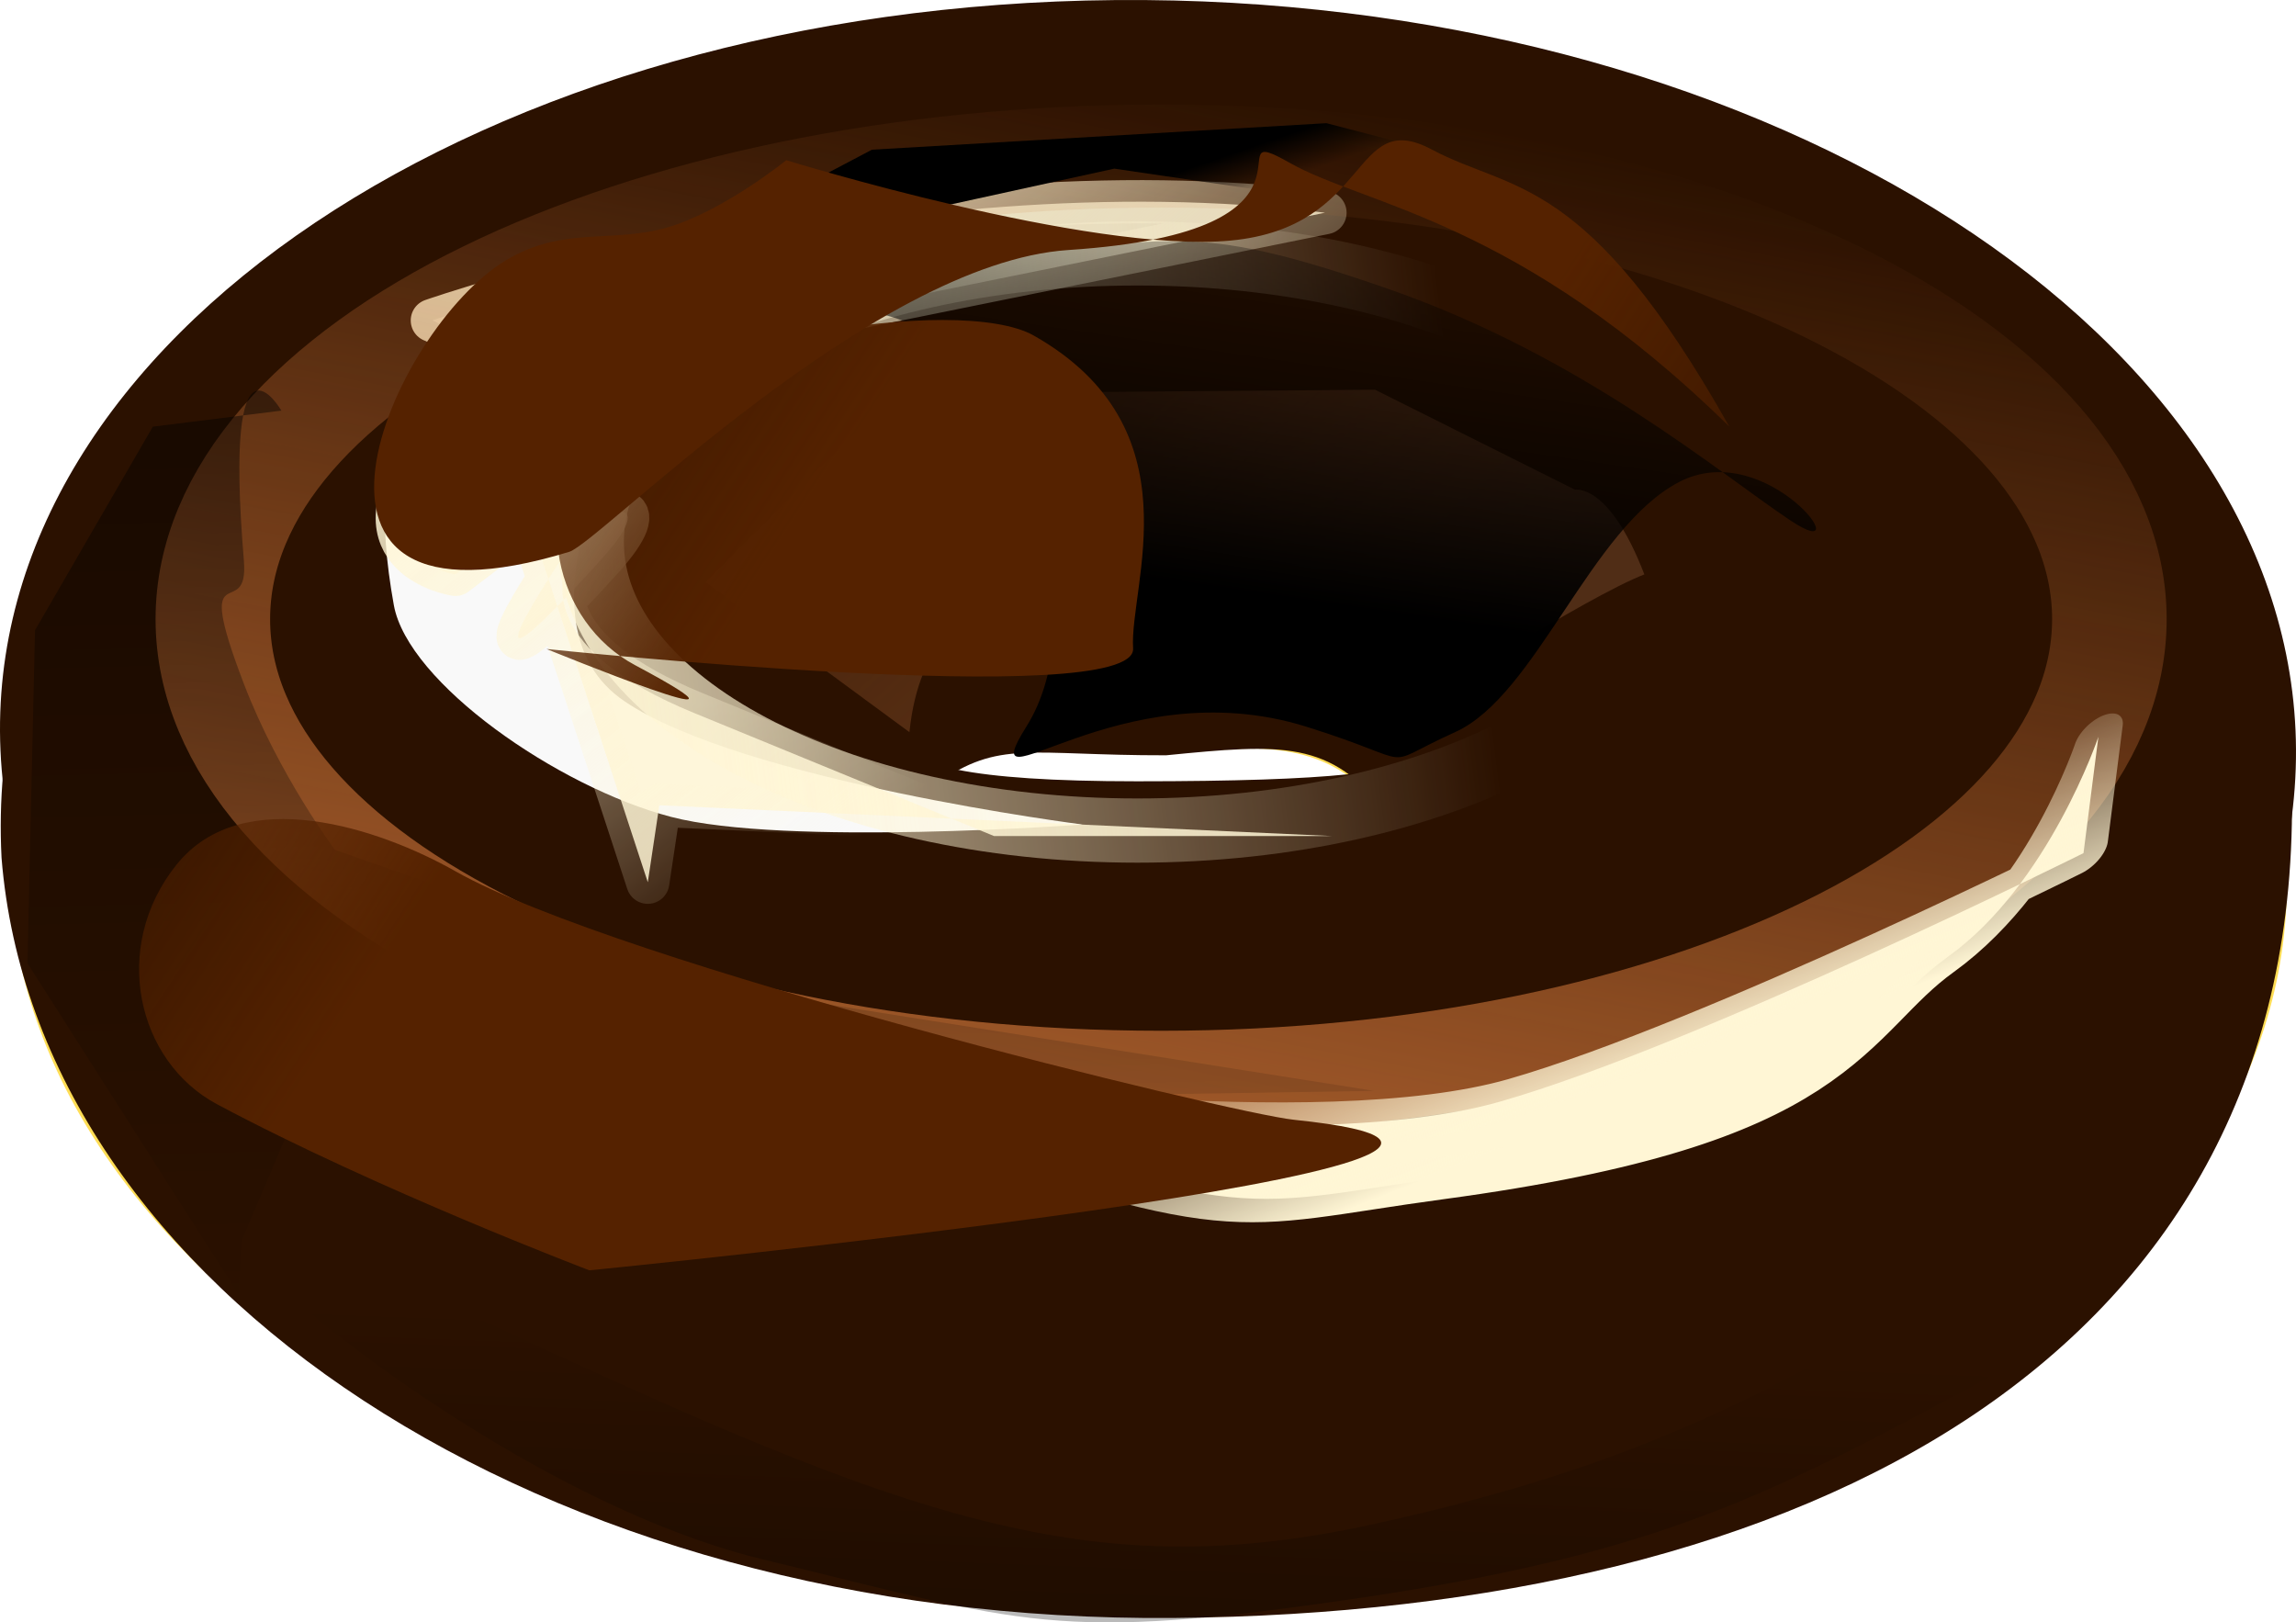 <?xml version="1.0" encoding="UTF-8" standalone="no"?>
<!-- Created with Inkscape (http://www.inkscape.org/) -->
<svg
   xmlns:dc="http://purl.org/dc/elements/1.1/"
   xmlns:cc="http://web.resource.org/cc/"
   xmlns:rdf="http://www.w3.org/1999/02/22-rdf-syntax-ns#"
   xmlns:svg="http://www.w3.org/2000/svg"
   xmlns="http://www.w3.org/2000/svg"
   xmlns:xlink="http://www.w3.org/1999/xlink"
   xmlns:sodipodi="http://sodipodi.sourceforge.net/DTD/sodipodi-0.dtd"
   xmlns:inkscape="http://www.inkscape.org/namespaces/inkscape"
   version="1.0"
   width="596.718"
   height="421.627"
   id="svg2"
   sodipodi:version="0.32"
   inkscape:version="0.45.1"
   sodipodi:docname="donut_dark_chocolate.svg"
   inkscape:output_extension="org.inkscape.output.svg.inkscape">
  <sodipodi:namedview
     inkscape:window-height="853"
     inkscape:window-width="1092"
     inkscape:pageshadow="2"
     inkscape:pageopacity="0.0"
     guidetolerance="10.0"
     gridtolerance="10.0"
     objecttolerance="10.0"
     borderopacity="1.0"
     bordercolor="#666666"
     pagecolor="#ffffff"
     id="base"
     showborder="false"
     inkscape:showpageshadow="false"
     inkscape:zoom="1.4142136"
     inkscape:cx="337.9486"
     inkscape:cy="262.192"
     inkscape:window-x="88"
     inkscape:window-y="88"
     inkscape:current-layer="svg2" />
  <defs
     id="defs4">
    <linearGradient
       id="linearGradient6556">
      <stop
         style="stop-color:#552200;stop-opacity:1"
         offset="0"
         id="stop6558" />
      <stop
         style="stop-color:#552200;stop-opacity:0"
         offset="1"
         id="stop6560" />
    </linearGradient>
    <linearGradient
       id="linearGradient6326">
      <stop
         style="stop-color:#000000;stop-opacity:1"
         offset="0"
         id="stop6328" />
      <stop
         style="stop-color:#000000;stop-opacity:0"
         offset="1"
         id="stop6330" />
    </linearGradient>
    <linearGradient
       id="linearGradient4337">
      <stop
         style="stop-color:#000000;stop-opacity:1"
         offset="0"
         id="stop4339" />
      <stop
         style="stop-color:#000000;stop-opacity:0"
         offset="1"
         id="stop4341" />
    </linearGradient>
    <linearGradient
       id="linearGradient3316">
      <stop
         style="stop-color:#502d16;stop-opacity:1"
         offset="0"
         id="stop3318" />
      <stop
         style="stop-color:#a05a2c;stop-opacity:0"
         offset="1"
         id="stop3320" />
    </linearGradient>
    <linearGradient
       id="linearGradient3290">
      <stop
         style="stop-color:#fff6d5;stop-opacity:1"
         offset="0"
         id="stop3292" />
      <stop
         style="stop-color:#fff6d5;stop-opacity:0"
         offset="1"
         id="stop3294" />
    </linearGradient>
    <linearGradient
       id="linearGradient3258">
      <stop
         style="stop-color:#c87137;stop-opacity:1"
         offset="0"
         id="stop3260" />
      <stop
         style="stop-color:#c87137;stop-opacity:0"
         offset="1"
         id="stop3262" />
    </linearGradient>
    <linearGradient
       id="linearGradient3210">
      <stop
         style="stop-color:#fff6d5;stop-opacity:1"
         offset="0"
         id="stop3212" />
      <stop
         style="stop-color:#fff6d5;stop-opacity:0"
         offset="1"
         id="stop3214" />
    </linearGradient>
    <clipPath
       id="clipPath2171">
      <path
         d="M 665.714,516.648 C 665.714,634.206 533.318,729.505 370,729.505 C 206.681,729.505 74.286,634.206 74.286,516.648 C 74.286,399.09 206.681,303.791 370,303.791 C 533.318,303.791 665.714,399.09 665.714,516.648 L 665.714,516.648 z "
         transform="matrix(1.143,-1.2749637e-2,4.5504933e-2,1.331,-134.497,-391.967)"
         style="fill:#cc00ff;stroke:#660080;stroke-width:5;stroke-miterlimit:4;stroke-dasharray:none;stroke-opacity:1"
         id="path2173" />
    </clipPath>
    <linearGradient
       x1="262.494"
       y1="510.934"
       x2="509.282"
       y2="481.034"
       id="linearGradient3216"
       xlink:href="#linearGradient3210"
       gradientUnits="userSpaceOnUse" />
    <filter
       id="filter3250">
      <feGaussianBlur
         id="feGaussianBlur3252"
         stdDeviation="6.472"
         inkscape:collect="always" />
    </filter>
    <linearGradient
       x1="393.932"
       y1="608.398"
       x2="434.806"
       y2="416.473"
       id="linearGradient3264"
       xlink:href="#linearGradient3258"
       gradientUnits="userSpaceOnUse" />
    <linearGradient
       x1="506.261"
       y1="651.894"
       x2="475.109"
       y2="581.43"
       id="linearGradient3296"
       xlink:href="#linearGradient3290"
       gradientUnits="userSpaceOnUse"
       gradientTransform="translate(4.176,6.96)" />
    <filter
       id="filter3310"
       height="1.527"
       y="-0.263"
       width="1.145"
       x="-0.073">
      <feGaussianBlur
         id="feGaussianBlur3312"
         stdDeviation="9.356"
         inkscape:collect="always" />
    </filter>
    <linearGradient
       x1="430.249"
       y1="537.362"
       x2="295.399"
       y2="392.102"
       id="linearGradient3322"
       xlink:href="#linearGradient3316"
       gradientUnits="userSpaceOnUse" />
    <filter
       id="filter3344"
       height="1.349"
       y="-0.175"
       width="1.127"
       x="-0.064">
      <feGaussianBlur
         id="feGaussianBlur3346"
         stdDeviation="6.475"
         inkscape:collect="always" />
    </filter>
    <linearGradient
       x1="405.952"
       y1="502.757"
       x2="423.614"
       y2="381.757"
       id="linearGradient4343"
       xlink:href="#linearGradient4337"
       gradientUnits="userSpaceOnUse" />
    <filter
       id="filter4369"
       height="1.751"
       y="-0.376"
       width="1.338"
       x="-0.169">
      <feGaussianBlur
         id="feGaussianBlur4371"
         stdDeviation="19.413"
         inkscape:collect="always" />
    </filter>
    <linearGradient
       x1="138.701"
       y1="420.388"
       x2="145.269"
       y2="696.53"
       id="linearGradient6324"
       xlink:href="#linearGradient6326"
       gradientUnits="userSpaceOnUse" />
    <filter
       id="filter6376"
       height="1.217"
       y="-0.108"
       width="1.144"
       x="-0.072">
      <feGaussianBlur
         id="feGaussianBlur6378"
         stdDeviation="10.6"
         inkscape:collect="always" />
    </filter>
    <linearGradient
       x1="378.242"
       y1="829.322"
       x2="383.269"
       y2="694.53"
       id="linearGradient6382"
       xlink:href="#linearGradient4337"
       gradientUnits="userSpaceOnUse" />
    <filter
       id="filter6418"
       height="1.589"
       y="-0.294"
       width="1.351"
       x="-0.176">
      <feGaussianBlur
         id="feGaussianBlur6420"
         stdDeviation="23.068"
         inkscape:collect="always" />
    </filter>
    <linearGradient
       x1="181.261"
       y1="462.932"
       x2="268.824"
       y2="575.015"
       id="linearGradient6422"
       xlink:href="#linearGradient3290"
       gradientUnits="userSpaceOnUse"
       gradientTransform="translate(4.176,6.96)" />
    <filter
       id="filter6534"
       height="1.606"
       y="-0.303"
       width="1.397"
       x="-0.199">
      <feGaussianBlur
         id="feGaussianBlur6536"
         stdDeviation="15.01"
         inkscape:collect="always" />
    </filter>
    <linearGradient
       x1="251.03"
       y1="526.21"
       x2="138.87"
       y2="452.433"
       id="linearGradient6562"
       xlink:href="#linearGradient6556"
       gradientUnits="userSpaceOnUse" />
    <filter
       id="filter6588"
       height="1.572"
       y="-0.286"
       width="1.434"
       x="-0.217">
      <feGaussianBlur
         id="feGaussianBlur6590"
         stdDeviation="10.508"
         inkscape:collect="always" />
    </filter>
    <linearGradient
       x1="251.03"
       y1="526.21"
       x2="138.87"
       y2="452.433"
       id="linearGradient6594"
       xlink:href="#linearGradient6556"
       gradientUnits="userSpaceOnUse"
       gradientTransform="translate(-108.577,114.145)" />
    <linearGradient
       x1="358.705"
       y1="398.421"
       x2="362.223"
       y2="408.629"
       id="linearGradient6598"
       xlink:href="#linearGradient4337"
       gradientUnits="userSpaceOnUse" />
    <linearGradient
       x1="251.03"
       y1="526.21"
       x2="138.87"
       y2="452.433"
       id="linearGradient6602"
       xlink:href="#linearGradient6556"
       gradientUnits="userSpaceOnUse"
       gradientTransform="translate(-108.577,114.145)" />
    <linearGradient
       inkscape:collect="always"
       xlink:href="#linearGradient4337"
       id="linearGradient3530"
       gradientUnits="userSpaceOnUse"
       x1="358.705"
       y1="398.421"
       x2="362.223"
       y2="408.629"
       gradientTransform="translate(-71.641,-347.087)" />
    <linearGradient
       inkscape:collect="always"
       xlink:href="#linearGradient6556"
       id="linearGradient3533"
       gradientUnits="userSpaceOnUse"
       gradientTransform="translate(-180.218,-232.942)"
       x1="251.03"
       y1="526.21"
       x2="138.87"
       y2="452.433" />
    <linearGradient
       inkscape:collect="always"
       xlink:href="#linearGradient6556"
       id="linearGradient3536"
       gradientUnits="userSpaceOnUse"
       x1="251.03"
       y1="526.21"
       x2="138.87"
       y2="452.433"
       gradientTransform="translate(-71.641,-347.087)" />
    <linearGradient
       inkscape:collect="always"
       xlink:href="#linearGradient4337"
       id="linearGradient3539"
       gradientUnits="userSpaceOnUse"
       x1="378.242"
       y1="829.322"
       x2="383.269"
       y2="694.53"
       gradientTransform="translate(-71.641,-347.087)" />
    <linearGradient
       inkscape:collect="always"
       xlink:href="#linearGradient6326"
       id="linearGradient3542"
       gradientUnits="userSpaceOnUse"
       x1="138.701"
       y1="420.388"
       x2="145.269"
       y2="696.53"
       gradientTransform="translate(-71.641,-347.087)" />
    <linearGradient
       inkscape:collect="always"
       xlink:href="#linearGradient4337"
       id="linearGradient3545"
       gradientUnits="userSpaceOnUse"
       x1="405.952"
       y1="502.757"
       x2="423.614"
       y2="381.757"
       gradientTransform="translate(-71.641,-347.087)" />
    <linearGradient
       inkscape:collect="always"
       xlink:href="#linearGradient3316"
       id="linearGradient3548"
       gradientUnits="userSpaceOnUse"
       x1="430.249"
       y1="537.362"
       x2="295.399"
       y2="392.102"
       gradientTransform="translate(-71.641,-347.087)" />
    <linearGradient
       inkscape:collect="always"
       xlink:href="#linearGradient3290"
       id="linearGradient3554"
       gradientUnits="userSpaceOnUse"
       gradientTransform="translate(-67.465,-340.127)"
       x1="181.261"
       y1="462.932"
       x2="268.824"
       y2="575.015" />
  </defs>
  <path
     id="path6314"
     style="fill:#ffdd55;stroke:none;stroke-width:4.727;stroke-miterlimit:4;stroke-opacity:1"
     d="M 289.886,36.38 C 126.567,37.777 -2.192,124.036 2.487,228.939 C 7.166,333.842 143.513,417.869 306.832,416.473 C 470.151,415.077 598.91,328.79 594.231,223.887 C 589.552,118.984 453.205,34.984 289.886,36.38 z M 304.081,195.566 C 333.91,192.688 347.347,194.321 361.774,212.951 C 367.855,229.445 398.912,239.404 295.509,239.404 C 206.392,239.404 234.914,222.042 242.672,202.785 C 259.014,191.509 266.394,196.302 304.081,195.566 z " />
  <path
     sodipodi:nodetypes="ccsscccscc"
     id="path6312"
     d="M 288.096,29.941 C 123.817,31.375 -5.699,102.603 0.4,222.916 C 9.297,334.282 140.863,421.907 305.142,420.473 C 469.421,419.038 598.951,352.755 595.622,203.805 C 593.323,100.917 452.375,28.506 288.096,29.941 z M 303.07,196.283 C 333.075,193.325 345.895,192.219 360.406,211.361 C 366.523,228.307 397.764,238.54 293.752,238.54 C 204.111,238.54 235.585,223.486 243.389,203.7 C 259.827,192.114 267.25,196.343 303.07,196.283 z "
     style="fill:#2b1100;fill-opacity:1;stroke:none;stroke-width:4.727;stroke-miterlimit:4;stroke-opacity:1" />
  <path
     id="path2160"
     style="fill:#ffdd55;stroke:none;stroke-width:4.727;stroke-miterlimit:4;stroke-opacity:1"
     d="M 289.886,2.38 C 126.567,3.777 -2.192,90.036 2.487,194.939 C 7.166,299.842 143.513,383.869 306.832,382.473 C 470.151,381.077 598.91,294.79 594.231,189.887 C 589.552,84.984 453.205,0.984 289.886,2.38 z M 304.081,161.566 C 333.91,158.688 347.347,160.321 361.774,178.951 C 367.855,195.445 398.912,205.404 295.509,205.404 C 206.392,205.404 234.914,188.042 242.672,168.785 C 259.014,157.509 266.394,162.302 304.081,161.566 z " />
  <path
     id="path3348"
     style="fill:#2b1100;fill-opacity:1;stroke:#2b1100;stroke-width:4.727;stroke-miterlimit:4;stroke-opacity:1"
     d="M 289.886,2.38 C 126.567,3.777 -2.192,90.036 2.487,194.939 C 7.166,299.842 143.513,401.869 306.832,400.473 C 470.151,399.077 598.91,294.79 594.231,189.887 C 589.552,84.984 453.205,0.984 289.886,2.38 z M 304.081,161.566 C 333.91,158.688 347.347,160.321 361.774,178.951 C 367.855,195.445 398.912,205.404 295.509,205.404 C 206.392,205.404 234.914,188.042 242.672,168.785 C 259.014,157.509 266.394,162.302 304.081,161.566 z " />
  <path
     id="path6424"
     style="fill:#f9f9f9;fill-rule:evenodd;stroke:none;stroke-width:1px;stroke-linecap:butt;stroke-linejoin:miter;stroke-opacity:1;filter:url(#filter6534)"
     d="M 164.359,107.276 C 164.359,107.276 131.609,161.526 162.359,182.276 C 193.109,203.026 281.359,214.276 281.359,214.276 C 281.359,214.276 203.859,220.026 174.359,212.276 C 144.859,204.526 106.011,177.431 102.359,157.276 C 85.571,64.614 164.359,107.276 164.359,107.276 z " />
  <path
     id="path6384"
     style="opacity:0.922;color:#000000;fill:#fff6d5;fill-opacity:1;fill-rule:evenodd;stroke:url(#linearGradient3554);stroke-width:11.225;stroke-linecap:round;stroke-linejoin:round;marker:none;marker-start:none;marker-mid:none;marker-end:none;stroke-miterlimit:4;stroke-dasharray:none;stroke-dashoffset:0;stroke-opacity:1;visibility:visible;display:inline;overflow:visible;filter:url(#filter6418);enable-background:accumulate"
     d="M 344.359,55.276 L 186.359,87.276 C 186.321,87.372 93.77,214.409 156.359,145.276 C 186.373,112.123 102.359,153.276 180.359,185.276 C 258.359,217.276 258.359,217.276 258.359,217.276 L 346.359,217.276 L 171.359,209.276 L 168.359,229.276 L 137.392,134.811 L 118.359,149.276 C 118.359,149.276 90.563,144.99 110.359,117.276 C 130.359,89.276 112.359,83.276 112.359,83.276 C 112.359,83.276 232.359,41.276 344.359,55.276 z " />
  <path
     id="path3208"
     style="opacity:0.894;fill:none;fill-opacity:1;stroke:url(#linearGradient3216);stroke-width:18.118;stroke-linecap:round;stroke-linejoin:round;stroke-miterlimit:4;stroke-dasharray:none;stroke-opacity:1;filter:url(#filter3250)"
     transform="matrix(0.947,0,0,0.921,-103.481,-329.721)"
     d="M 571.429,510.934 C 571.429,555.905 504.271,592.362 421.429,592.362 C 338.586,592.362 271.429,555.905 271.429,510.934 C 271.429,465.962 338.586,429.505 421.429,429.505 C 504.271,429.505 571.429,465.962 571.429,510.934 z " />
  <path
     id="path3254"
     style="opacity:0.894;fill:none;fill-opacity:1;stroke:url(#linearGradient3264);stroke-width:18.118;stroke-linecap:round;stroke-linejoin:round;stroke-miterlimit:4;stroke-dasharray:none;stroke-opacity:1;filter:url(#filter3250)"
     transform="matrix(1.643,0,0,1.478,-390.642,-594.247)"
     d="M 571.429,510.934 C 571.429,555.905 504.271,592.362 421.429,592.362 C 338.586,592.362 271.429,555.905 271.429,510.934 C 271.429,465.962 338.586,429.505 421.429,429.505 C 504.271,429.505 571.429,465.962 571.429,510.934 z " />
  <path
     id="path3284"
     style="fill:#fff6d5;fill-rule:evenodd;stroke:url(#linearGradient3296);stroke-width:12;stroke-linecap:round;stroke-linejoin:round;stroke-miterlimit:4;stroke-dasharray:none;stroke-opacity:1;filter:url(#filter3310)"
     transform="matrix(0.864,0,-0.614,1.013,365.675,-373.447)"
     d="M 305.384,650.107 C 305.384,650.107 441.428,665.878 490.845,651.262 C 540.261,636.646 621.01,587.521 621.01,587.521 L 604.28,557.679 C 604.28,557.679 616.238,595.459 599.205,614.005 C 582.172,632.552 602.311,656.377 490.97,670.332 C 431.577,677.776 441.1,684.07 305.384,650.107 z " />
  <path
     id="path3314"
     style="fill:url(#linearGradient3548);fill-opacity:1;fill-rule:evenodd;stroke:none;stroke-width:1px;stroke-linecap:butt;stroke-linejoin:miter;stroke-opacity:1;filter:url(#filter3344)"
     d="M 236.359,190.276 L 183.359,151.276 L 232.359,102.276 L 357.359,101.276 L 409.359,127.276 C 409.359,127.276 418.19,125.416 427.359,149.276 C 412.487,154.997 368.359,183.276 368.359,183.276 L 344.359,159.276 L 288.359,157.276 C 288.359,157.276 241.359,141.276 236.359,190.276 z " />
  <path
     sodipodi:nodetypes="cssssssssc"
     id="path4319"
     style="fill:url(#linearGradient3545);fill-opacity:1;fill-rule:evenodd;stroke:none;stroke-width:1px;stroke-linecap:butt;stroke-linejoin:miter;stroke-opacity:1;filter:url(#filter4369)"
     d="M 243.359,88.276 C 267.359,106.276 284.373,160.761 266.783,188.773 C 251.828,212.588 290.546,173.509 339.563,188.867 C 370.529,198.569 357.231,199.736 378.231,190.236 C 399.231,180.736 413.359,137.276 436.359,125.276 C 459.359,113.276 484.109,147.776 465.359,135.276 C 446.609,122.776 411.359,92.776 361.359,75.276 C 311.359,57.776 306.359,62.776 265.359,65.276 C 224.359,67.776 202.859,79.526 197.359,85.276 C 191.859,91.026 219.359,70.276 243.359,88.276 z " />
  <path
     id="path6316"
     style="opacity:0.7;fill:url(#linearGradient3542);fill-opacity:1;fill-rule:evenodd;stroke:none;stroke-width:1px;stroke-linecap:butt;stroke-linejoin:miter;stroke-opacity:1;filter:url(#filter6376)"
     d="M 73.128,106.71 C 73.128,106.71 57.95,80.473 63.384,145.686 C 64.776,162.39 49.791,142.223 63.384,177.702 C 72.495,201.482 87.048,220.855 87.048,220.855 L 190.057,257.047 L 357.099,283.495 L 178.921,286.279 L 87.048,265.399 L 62.841,322.316 L 61.992,336.392 L 7.138,250.326 L 9.096,163.782 L 39.72,110.886 L 73.128,106.71 z " />
  <path
     id="path6380"
     style="opacity:0.7;color:#000000;fill:url(#linearGradient3539);fill-opacity:1;fill-rule:evenodd;stroke:none;stroke-width:1px;stroke-linecap:butt;stroke-linejoin:miter;marker:none;marker-start:none;marker-mid:none;marker-end:none;stroke-miterlimit:4;stroke-dasharray:none;stroke-dashoffset:0;stroke-opacity:1;visibility:visible;display:inline;overflow:visible;filter:url(#filter6376);enable-background:accumulate"
     d="M 53.783,311.872 C 48.783,319.122 130.109,388.776 198.359,405.276 C 266.609,421.776 273.859,427.026 353.359,415.276 C 432.859,403.526 461.109,387.776 516.359,358.276 C 571.609,328.776 588.452,267.809 584.202,263.809 C 579.952,259.809 561.452,300.621 509.202,332.433 C 461.415,361.527 426.584,380.726 357.484,395.977 C 283.297,412.352 236.262,394.838 126.819,343.794 C 63.676,314.343 58.783,304.622 53.783,311.872 z " />
  <path
     id="path6538"
     style="fill:url(#linearGradient3536);fill-opacity:1;fill-rule:evenodd;stroke:none;stroke-width:1px;stroke-linecap:butt;stroke-linejoin:miter;stroke-opacity:1;filter:url(#filter6588)"
     d="M 268.706,87.222 C 249.092,76.094 171.661,89.144 154.467,110.544 C 137.272,131.944 144.121,161.694 165.001,172.83 C 206.762,195.103 142.033,168.654 142.033,168.654 C 142.033,168.654 295.522,184.85 294.487,168.501 C 293.453,152.151 311.195,111.327 268.706,87.222 z " />
  <path
     id="path6592"
     style="fill:url(#linearGradient3533);fill-opacity:1;fill-rule:evenodd;stroke:none;stroke-width:1px;stroke-linecap:butt;stroke-linejoin:miter;stroke-opacity:1;filter:url(#filter6588)"
     d="M 118.369,226.423 C 98.755,215.295 63.084,203.289 45.89,224.689 C 28.695,246.089 35.544,275.839 56.424,286.976 C 98.185,309.248 153.169,330.128 153.169,330.128 C 153.169,330.128 440.291,301.779 336.248,290.998 C 319.953,289.309 160.858,250.528 118.369,226.423 z " />
  <path
     id="path6596"
     style="color:#000000;fill:url(#linearGradient3530);fill-opacity:1;fill-rule:evenodd;stroke:none;stroke-width:1px;stroke-linecap:butt;stroke-linejoin:miter;marker:none;marker-start:none;marker-mid:none;marker-end:none;stroke-miterlimit:4;stroke-dasharray:none;stroke-dashoffset:0;stroke-opacity:1;visibility:visible;display:inline;overflow:visible;filter:url(#filter4369);enable-background:accumulate"
     d="M 153.764,77.291 L 226.602,38.903 L 344.719,32.013 L 420.51,51.699 L 464.804,79.259 L 389.997,58.589 L 289.598,43.825 L 186.246,66.463 L 171.482,91.071 L 153.764,77.291 z " />
  <path
     id="path6600"
     style="fill:url(#linearGradient6602);fill-opacity:1;fill-rule:evenodd;stroke:none;stroke-width:1px;stroke-linecap:butt;stroke-linejoin:miter;stroke-opacity:1;filter:url(#filter6588)"
     transform="matrix(-1,0,0,-1,566.978,682.654)"
     d="M 231.77,640.326 C 212.156,629.199 172.31,625.545 117.531,571.776 C 154.625,637.721 174.002,632.67 194.882,643.806 C 215.762,654.942 210.368,623.622 247.082,620.142 C 283.797,616.662 362.62,641.022 362.62,641.022 C 362.62,641.022 378.912,627.853 393.372,623.592 C 407.832,619.33 420.461,623.975 435.407,615.06 C 465.297,597.229 501.671,514.018 419.025,539.251 C 411.191,541.643 340.247,614.338 289.284,617.683 C 215.714,622.512 253.015,652.379 231.77,640.326 z " />
</svg>
